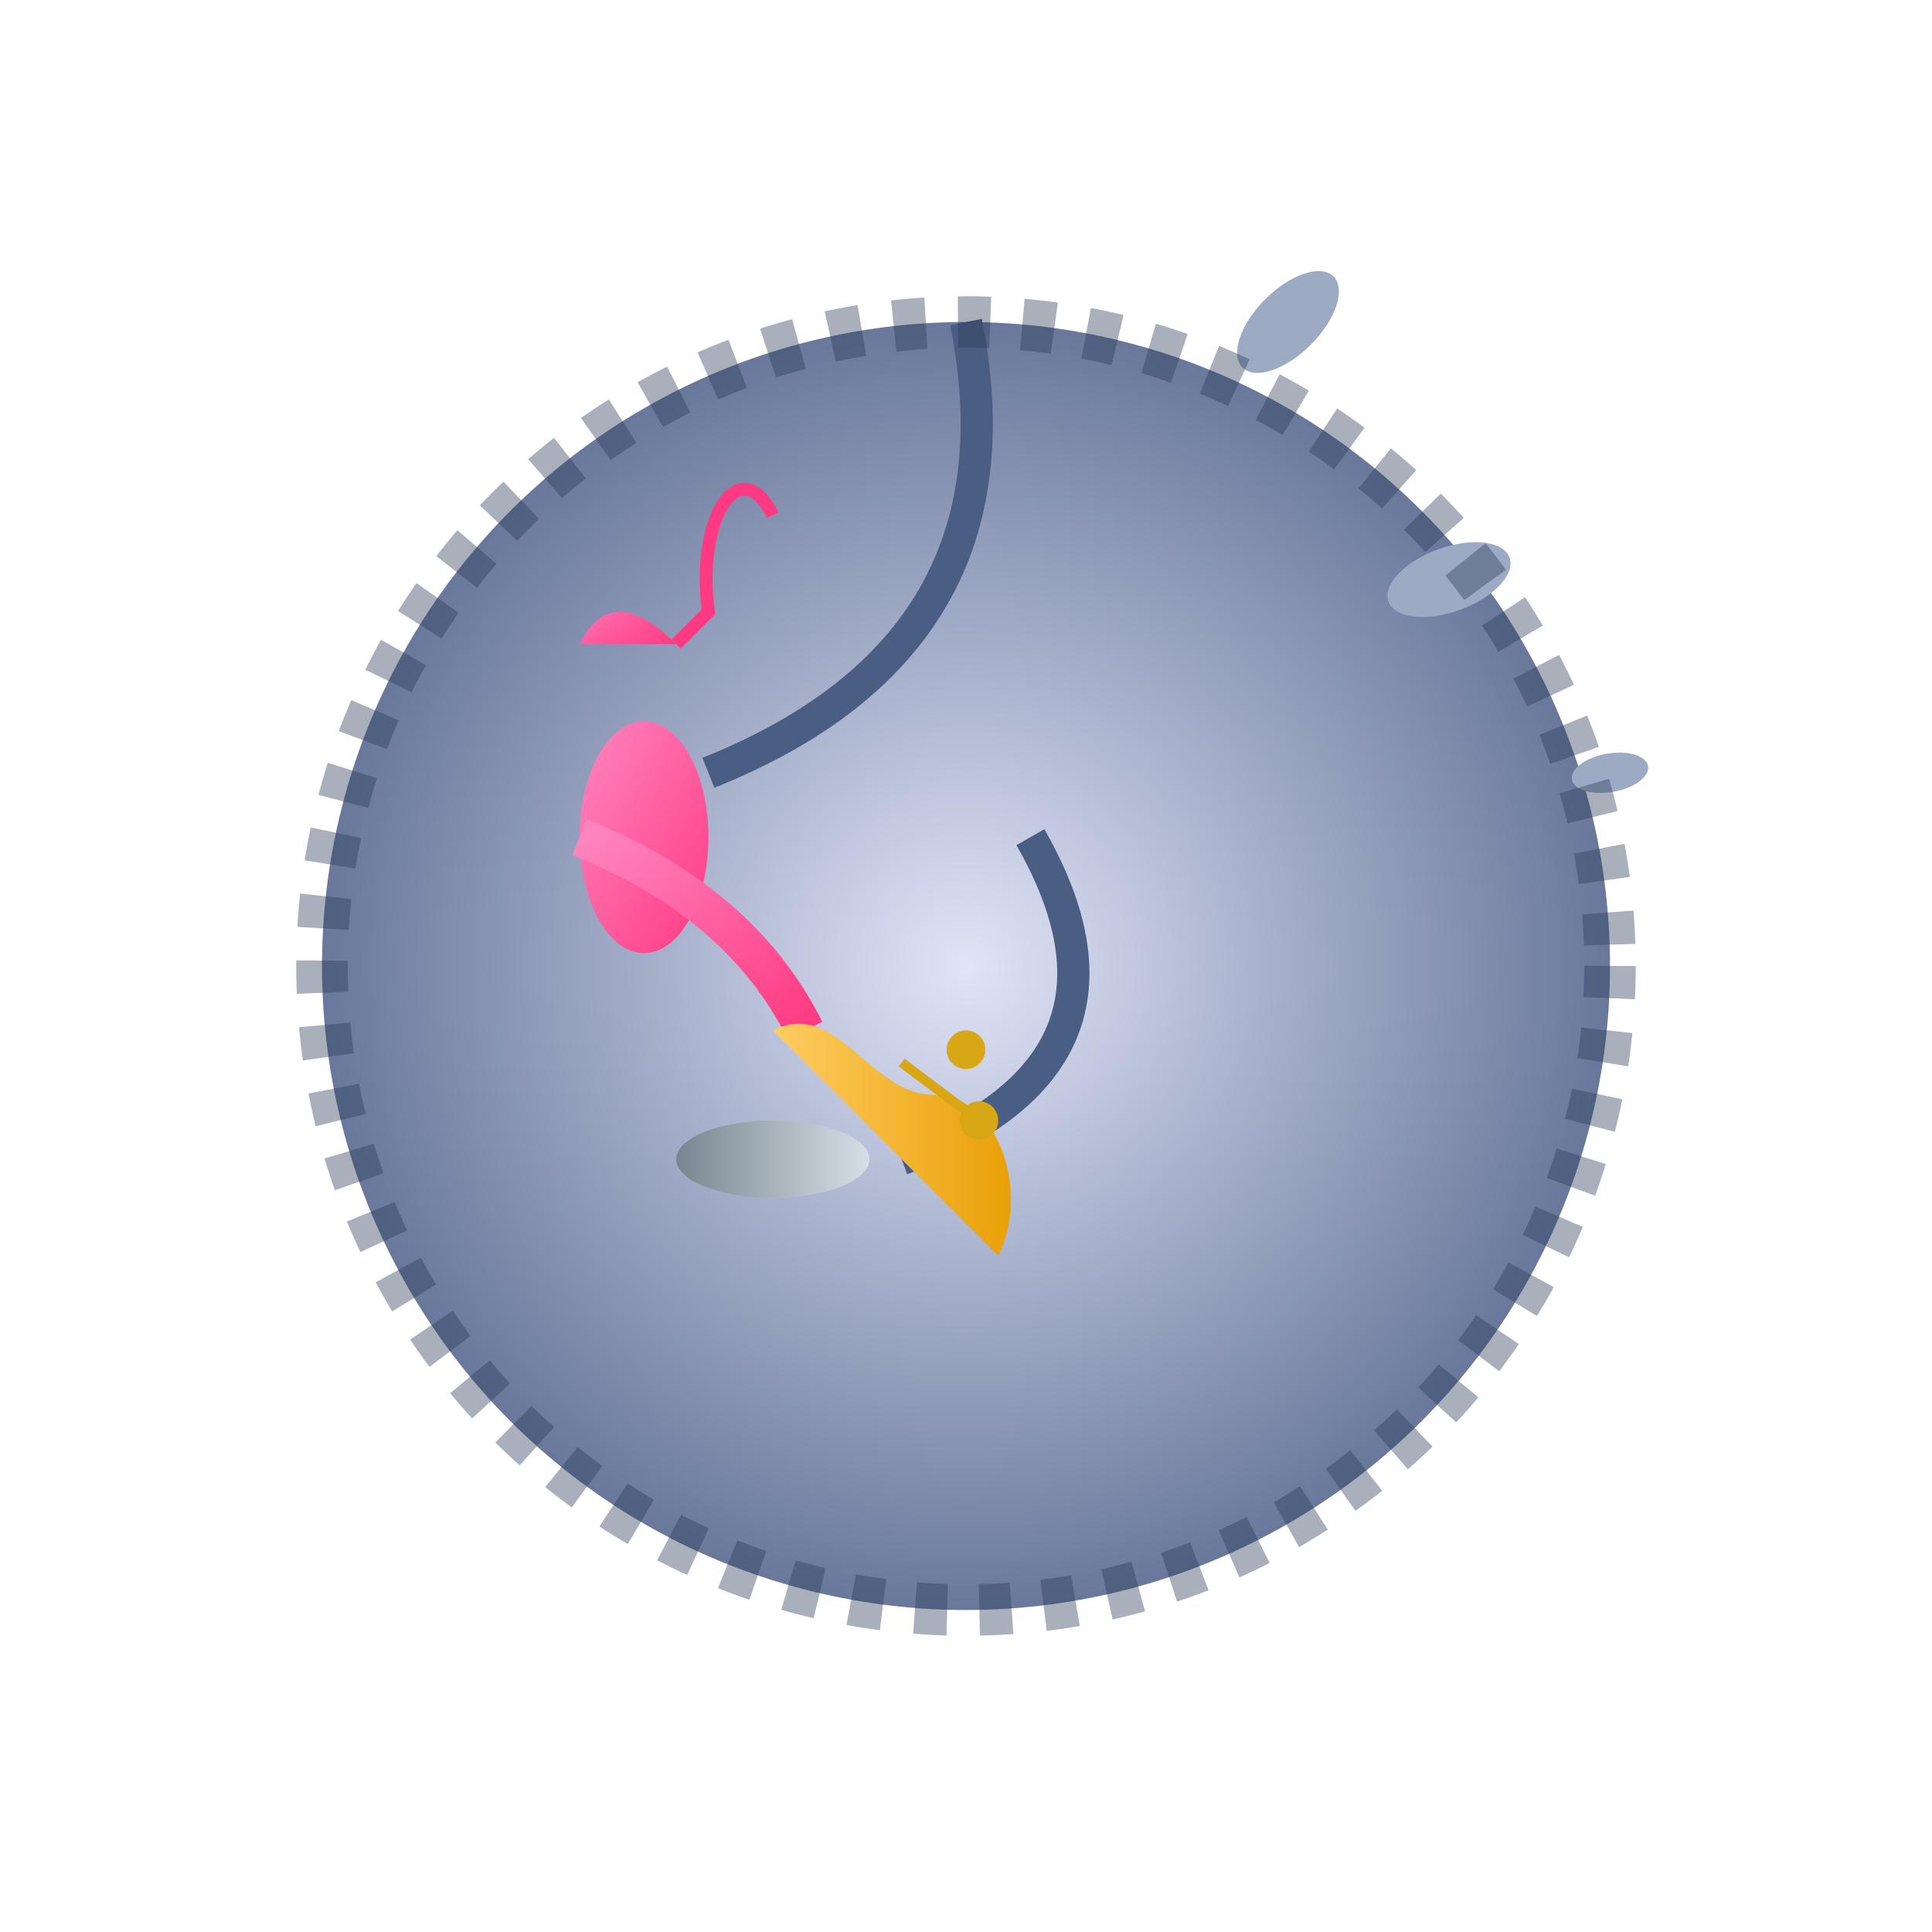 <svg viewBox="0 0 300 300" xmlns="http://www.w3.org/2000/svg">
  <defs>
    <radialGradient id="moonGradient" cx="50%" cy="50%" r="50%">
      <stop offset="0%" stop-color="#e0e4f7" />
      <stop offset="100%" stop-color="#68779a" />
    </radialGradient>
    <linearGradient id="flamingoGradient" x1="0%" y1="0%" x2="100%" y2="100%">
      <stop offset="0%" stop-color="#ff85c0"/>
      <stop offset="100%" stop-color="#ff3a82"/>
    </linearGradient>
    <linearGradient id="suitGradient" x1="0%" y1="0%" x2="100%" y2="0%">
      <stop offset="0%" stop-color="#798691"/>
      <stop offset="100%" stop-color="#d6dfe6"/>
    </linearGradient>
    <linearGradient id="saxGradient" x1="0%" y1="0%" x2="100%" y2="0%">
      <stop offset="0%" stop-color="#ffcc61" />
      <stop offset="100%" stop-color="#e89d00" />
    </linearGradient>
  </defs>
  <circle cx="150" cy="150" r="100" fill="url(#moonGradient)" />
  <path d="M150 50 Q160 100 110 120" stroke="#4a5d82" stroke-width="5" fill="none" />
  <path d="M160 130 Q180 165 140 180" stroke="#4a5d82" stroke-width="5" fill="none" />
  <ellipse cx="225" cy="90" rx="10" ry="5" fill="#9caac4" transform="rotate(-20 225 90)" />
  <ellipse cx="200" cy="50" rx="10" ry="5" fill="#9caac4" transform="rotate(-45 200 50)" />
  <ellipse cx="250" cy="120" rx="6" ry="3" fill="#9caac4" transform="rotate(-10 250 120)" />
  <g transform="translate(100,130)">
    <ellipse cx="0" cy="0" rx="10" ry="18" fill="url(#flamingoGradient)" />
    <path d="M-10 -30 Q-5 -40 5 -30" fill="url(#flamingoGradient)" />
    <path d="M5 -30 L10 -35 C8 -50 15 -60 20 -50" fill="none" stroke="#ff3a82" stroke-width="2"/>
    <path d="M-10 0 Q15 10 25 30" stroke="url(#flamingoGradient)" stroke-width="6" fill="none" />
    <ellipse cx="20" cy="50" rx="15" ry="6" fill="url(#suitGradient)" />
    <path d="M20 30 C30 25 35 40 45 40 C55 40 60 55 55 65" fill="url(#saxGradient)" />
    <circle cx="50" cy="33" r="3" fill="#d8a716"/>
    <circle cx="52" cy="44" r="3" fill="#d8a716"/>
    <path d="M52 44 L40 35" stroke="#d8a716" stroke-width="1.5"/>
  </g>
  <circle cx="150" cy="150" r="100" fill="none" stroke="#2a3a56" stroke-width="8" stroke-dasharray="5,5" opacity="0.4"/>
</svg>